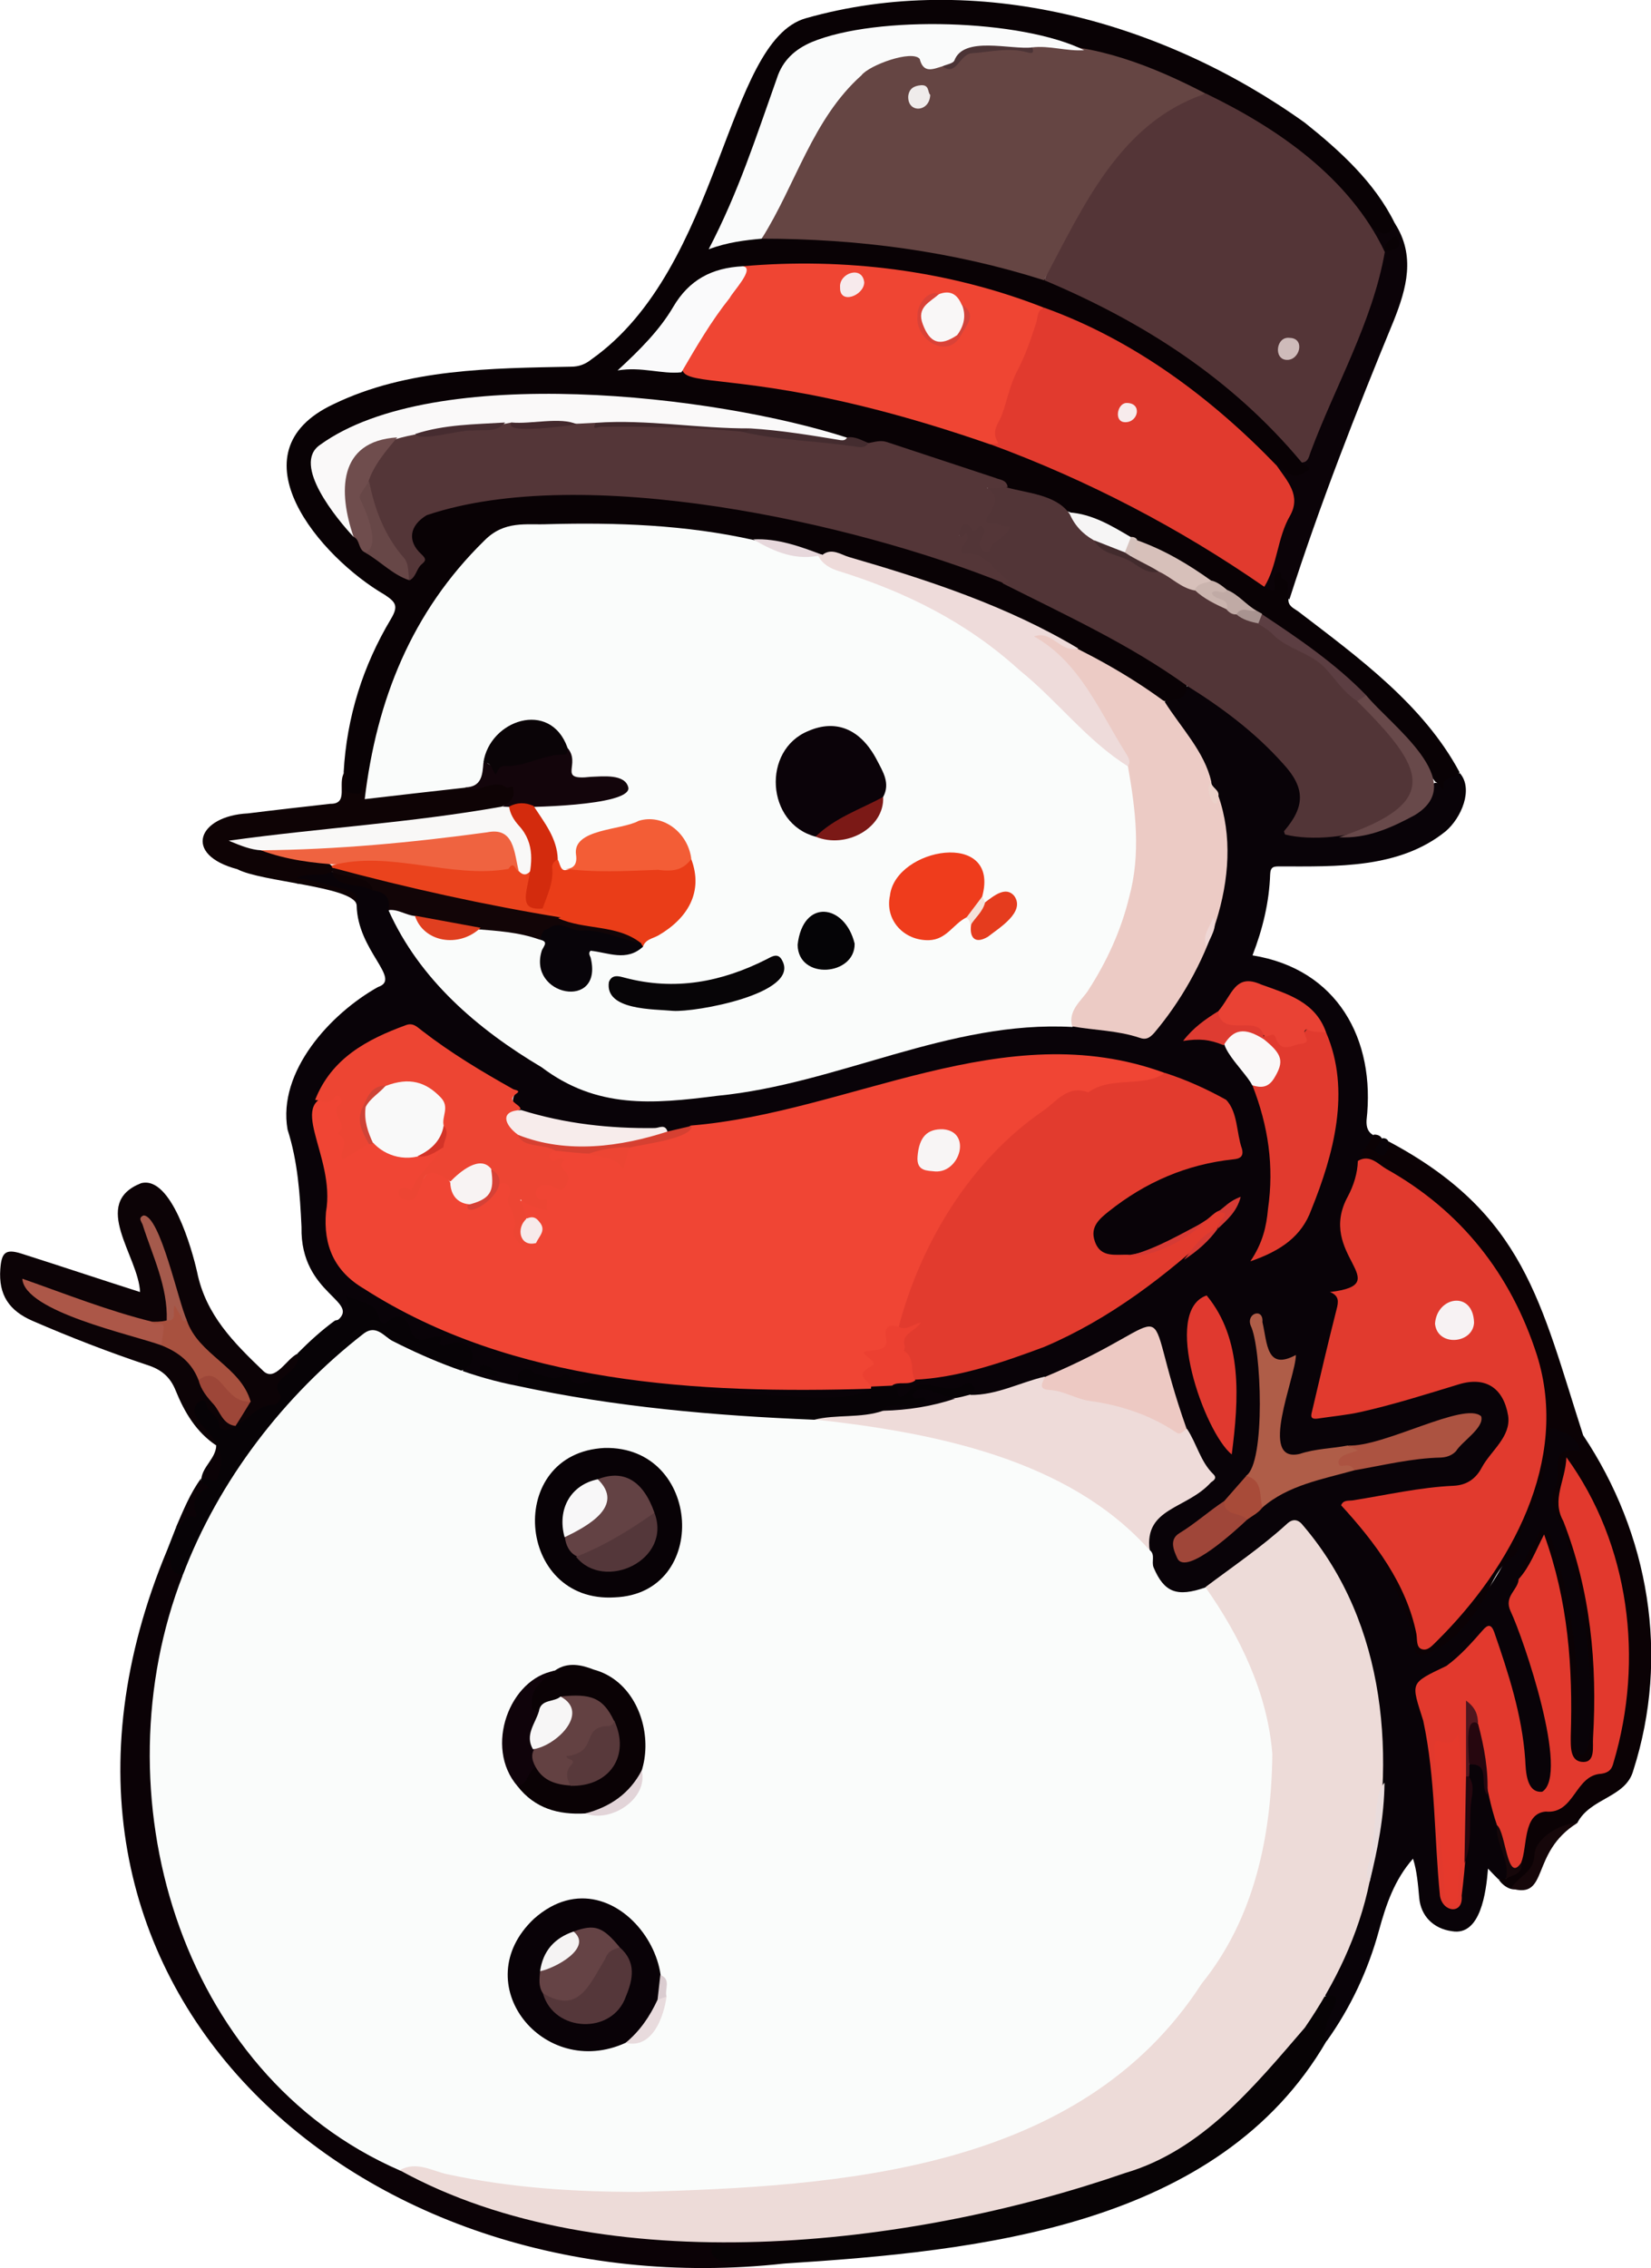 <?xml version="1.0" encoding="utf-8"?>
<!-- Generator: Adobe Illustrator 28.0.0, SVG Export Plug-In . SVG Version: 6.00 Build 0)  -->
<svg version="1.1" baseProfile="tiny" id="Layer_1" xmlns="http://www.w3.org/2000/svg" xmlns:xlink="http://www.w3.org/1999/xlink"
	 x="0px" y="0px" viewBox="0 0 532.8 731.6" overflow="visible" xml:space="preserve">
<g>
	<path fill="#090308" d="M483.5,606.2c-1-1-2-2-3.3-3.4c-0.6,7.6-2.4,21.8-11.6,20.2c-6-0.8-10.1-4.9-10.6-10.8
		c-0.4-4.3-0.7-8.5-2-12.6c-6,6.8-8.7,14.8-11,23.2c-3.5,12.8-9.1,24.8-16.9,35.7c-5.2-7.8,4.9-9.8-0.7-15
		c18.5-38.3,25.1-84.4,8.2-124.8c-3.9-8.8-9.3-16.9-15.5-24.3c-1.9-2.2-3.2-1.9-5.4-0.2c-8.4,6.5-16.4,13.5-25.5,19
		c-11.3,4.1-16.7,0.6-19-12.6c-0.9-8.2,1.6-12.5,9.2-15.9c8.4-4,12-6,6.6-14.8c-5.9-11.2-10.4-23.1-12.1-35.7
		c-2-9.7-13.4,0.7-18.4,2.6c-12.8,6.7-27.2,14.1-41.8,14.1c-0.9-1.6-1.6-3.2-4.2-2.1c-4.9,1.8-10.5-3-15.2,0.8
		c-4.7,2.8-5.1,2.6-6.4-3.1c1.8-2.3,4.6-1.3,6.9-2c18.2-2.6,35.8-7.1,52.2-15.9c18.3-11.1,38-22.2,50.9-39.5
		c-10.1,7.4-21.5,14.2-33.6,17.2c-12.7,1.9-16.4-9-6.8-16.4c10.9-9,23.6-14.3,37.4-16.6c4.2-0.7,4.3-2.2,4-5.9
		c-0.5-13.5-13.4-15.6-23.5-20c-26.5-7.7-54.3-7-80.5,1.5c-32.8,9.1-66.4,19.9-100.8,15.8c-6-1.1-32.1-2.2-28.2-11.3
		c0.9-1.4-0.5-0.6-0.7-0.7c-10.2-5.2-19.9-11.3-29-18.2c-1.6-1.2-3.2-2.6-5.4-1.7c-12.2,4.5-23,10.5-27.8,23.6
		c-1.3,11.6,5.7,22.6,3.7,34.5c-4.1,28.1,46.8,41.8,68.2,47.4c17.2,3.5,34.4,6.3,51.8,7.9c18,2.4,36.5-0.6,54.2,1.8
		c0.4,9.7-65.8,1-75.4,0.4c-10.2-2.5-20.9,0.8-30.9-3.2c-4.1-1.7-5.9-0.5-7.5,2.9c-6.3-0.1-12.4-1.5-18-4.6c1.1-6.1,4.5-8.5-4.1-8.1
		c-6.1,1-2.7-3.1-4.6-2.7c-9.8,4.8-7.2-7.9-14.4-5.2c-5.2,2.7-4.6-6.5-11.9-6.5c-0.4,5.4-1.4,6.4-5.9,5.5
		c9.4-6.7-11.4-8.4-10.9-30.7c-0.5-10.6-1.2-21.1-4.5-31.4c-3.3-18.7,13.8-37.4,29.2-46c7.8-2.6-6.6-11.6-6.9-26.3
		c-0.3-5.7-12.9-5.9-17.6-7c-1.1-0.1-2.6,0.3-2.7-1.4c-0.2-4,9.8-2.6,12.4-2.5c5.5,6.4,19.4,1.7,19.8,12.5
		c10.2,25.7,33.9,41.2,56.8,54.5c50.8,21.9,109.1-22.2,161.8-17.8c7,0.8,14.2,1,21,3.1c2.6,0.8,4.6-0.1,6.1-2.2
		c6-8.1,12-16.2,15.4-25.9c7.1-16.5,9.8-36,1.7-52.6c-2.3-7.2-6.7-13.1-10.8-19.3c-1.4-2.1-3.5-4-3.3-7c2.4-2,5.9-2.4,7.6-5.4
		c11.9,4.8,22,15,31.3,24c5.4,6.5,10,14.9,2.2,22.4c14.8,4.1,40.3,1.6,45.8-14.7c0.9-0.9,2.8,1,3.5-1.5c0.6-2.3,3.4-1,5-1.9
		c4.5,5.1,0.5,14.5-4.6,18.8c-15,12.1-35.3,11.3-53.5,11.3c-1.8,0-3,0-3.1,2.5c-0.3,9-2.4,17.7-5.7,26.2
		c27.4,4.4,39.8,27.1,36.8,53.2c-0.1,2.2,0.4,3.9,2.4,4.9c-0.1,3.5-3,5.9-3.9,9.1c-0.7,6.2-3.3,11.9-5.3,17.6c-1,2.7-1.1,5,0.4,7.5
		c3.3,5.3,9,19.3-2.8,16.5c1.5,3.6,1.7,4,0.3,8.5c-2.5,8.3-4.1,16.8-6.2,25.2c-1.4,5.6-1,5.8,4.5,5c15.6-1.2,29.8-8.6,45-10.6
		c21.5,2.5,11.4,21.7,1.8,32c-4.3,6.2-32.3,4.7-41.4,9.2c5.2,7.6,11.8,13.9,14.4,23c7.6,10.5,4.4,29,13.8,21.4
		c14.3-11.2,25.6-31.4,30.8-48.8c1.8-6.1,3.9-12,4.1-18.4c0.2-9.7,19.3,4.7,8.7,6.2c-5.8,0.9-2.5,6.7-4,10.2
		c-1.7,3.3-0.8,6.4,0.4,9.6c4.2,10.9,7.2,22.1,8.8,33.6c1.8,12.7,1.9,25.5,1.3,38.3c-0.1,2.4,0.1,6.3-3.5,6.1
		c-6.9-1-2.9-17.2-3.1-22.5c-0.3-16.7-2.8-32.9-9-49.2c-4,4.4-5.6,9.2-7.2,14c-6,9.1,0.9,16.8,3.1,24.9c3.6,13.2,8,26.7,6.7,40.6
		c-3.2,9.6-11.3,0-10.5-6.3c-0.7-13.3-4.5-25.9-8.5-38.4c-1-3.3-2.5-3.5-4.8-1.1c-5,5.4-10.4,10.4-17.1,13.6
		c-1.9,0.9-1.9,2.5-1.5,4.3c5.3,20.3,6,41.1,6.7,61.8c0.4,1.9,0.6,4.7,2.9,4.7c2.7,0,2.1-2.8,2.2-4.7c0.4-9,3.1-17.7,2.8-26.9
		c1.3-4.2-1.6-8.7,0-12.8c6.8-3.2,6.2,4.9,7.8,9.1c1.7,3.2,2.5,6.7,3,10.3C483.2,593,492.3,607.7,483.5,606.2z"/>
	<path fill="#090205" d="M471,249.1c-0.8,2.5-6.1,0.5-5.1,5.6c0.2,1-1.4-2-2.7-2.5c-15.6-21.6-35.5-40.4-58.6-54.4
		c-24-17.9-51.9-30.9-80.1-40c-11.5-7-25.5-8.4-37.8-13.5c-2.1-0.8-4.3-0.2-6.4-0.4c-18.2-5.1-36.4-10.3-55.2-12
		c-34.9-2.5-89.2-9.1-119,11.2c-11,6.5,3.2,21.9,8.2,28.5c2.1,1.4,2.7,3.8,4.4,5.6c4.5,2.1,8.4,8.4,13.6,7.7
		c2.2-2.3,2.7-4.4,0.8-7.5c-6.4-13.6,15.8-16.9,25.1-17.5c74-5.1,149.6,12.7,212.7,51.8c2.9,2.7,12.1,5.6,12.1,9.4
		c0,5.2-4.1,4.4-7.2,5.1c-10.4-3.7-18.6-11.7-28.6-16.4c-32.4-18-68.2-29.6-104.7-34.9c-18.7-1.8-73.6-11.4-86.3,1.2
		c-17.8,18.8-31.6,41.7-34.8,67.7c-0.9,4.6-2.3,14.9-8.7,12.8c-4.1-1.2-1.2-5-1.8-7.5c1-17.8,6.2-34.3,15.3-49.5
		c2.5-4.2,1.4-5.4-2-7.7c-20.9-12.1-49.8-45.9-16.6-61.5c23.7-11.5,50.9-11.6,76.6-12.1c2.7,0,4.7-0.8,6.7-2.4
		c42-29.7,43.1-102.5,69.1-110C315-9.7,375.3,6.8,421.1,39.6c11.3,9,22.6,19.3,29,32.4c1,2.3-0.6,3.1-2.2,4
		c-7.1,1.9-11.2-11-16.1-14.8c-43.2-40-108-61.4-166-47.5c-7,2-11.6,6.1-14.3,13.3c-5.5,17-12.9,34-18.8,50.4
		c69.3-8.6,142.9,16.9,188.3,70.8c1.2,1.3,3.9,2.5,1.4,4.6c-4.9,5.3-6.3,2-10.9-1.6c-46.3-48.9-117.3-74.5-183.8-61.6
		c-1.8,0.2-2.9,1.4-4,2.8c-6.7,9.3-13.6,18.4-21.3,25.8c64.4,3.6,129.9,22.4,185.2,56.4c3.3,1.1,22.1,16.2,22.3,12.2
		c0.4-1.7,1.2-3.6,3.1-2.9c1.9,0.8,4,2.9,3.1,4.9c-0.7,1.7,0.8,3.1-0.3,4.4c-0.2,2.3,1.7,3,3.1,4C438.4,212.1,459.4,227.4,471,249.1
		z"/>
	<path fill="#0B0206" d="M253.1,730.2C115.8,745.4-4.5,639.9,54,499.9c2.8,2.3,2.4,6.6,5.5,8.7c-43.2,144.7,64,223.2,199.7,212.8
		c2.3,5.2-23.7,4.6-27.8,4.9C233.4,731.6,253.2,725.3,253.1,730.2z"/>
	<path fill="#0B0205" d="M490.1,509.4c0.9-5,3.5-9.2,6-13.5c1-3.7,3.9-2.6,4.5,0.6c5.3,15.2,7.6,31,8.5,47c1.5,5-4.7,20.6,1.5,22.7
		c6-2.7,1.1-45.7-0.8-53.1c-1.9-8.5-4.2-17-7.7-25.1c-1.2-2.8-1.7-5.7,0.1-8.6c1.7-6-2.5-12.8,7.7-11.3c-0.8-4.6-4.5-5.8-7.9-7.1
		c-2.2-0.8-1.9,0.9-2,2.2c-0.6,10.9-4.2,21-8.9,30.7c-1.9,2.9,0.2,6.5-3.4,8.6c-4,3-6.1,7.8-8.2,12.1c-4.5,8.1-10.8,15.9-19.5,19
		c-1.9,0.8-3.2-0.1-3.4-1.7c-1-10.1-6.6-18.7-9.5-27.9c6,2.4,9.3,15.5,11,21.5c1.2,5.2,1.7,5.4,5.7,1.7
		c17.9-17.3,31.2-40.1,33.6-65.2c1.7-37.8-24.6-73.4-59.2-87.5c1.7-2.8,3.5-5.7,5.2-8.5c3,0,3.3,2.4,2.2,4.8
		c1.5-0.5,1.5-2.1,2.5-2.6c44,23.4,49,52,62.8,94.8c21.3,31.9,28,71.3,16.2,108.1c-2.4,8.9-13.9,8.8-18.1,17
		c-5.6,1.5-11.1,4.2-12,10c-0.8,5-4.7,6.9-6.6,10.5c-1.9,2.3-5.7-0.4-6.8-2.4c0.8-0.1,1.6-0.1,2.4-0.2c8-5.4,1.5-21.3,12.9-23.1
		c4-0.5,6.7-2.6,8.7-6c2.4-5.8,10.9-4.4,12.3-10.7c8.7-32.1,4.9-64.2-13.4-91.9c-2.3,6-2.5,11.8,0,18.1c5.5,8.7,16.4,75.6,4.2,76.8
		c-8.4-1.6-4.1-16.2-5-22.5c0.4-16.2-2.4-31.8-7.4-47.5C495.2,502.7,495.1,508.1,490.1,509.4z"/>
	<path fill="#0C0306" d="M69.8,466.3c-6.5-4.3-10.3-10.8-13.1-17.7c-1.8-4.5-4.7-6.8-9-8.2c-12.6-4.2-25-9-37.2-14.3
		c-7.6-3.3-11-8.4-10.4-16.7c0.4-5.4,1.7-6.6,6.8-5c12.9,4.1,25.4,8.3,38.3,12.4c-0.5-11.6-16.1-28.6,0.3-35.1
		c9.8-2.6,16.5,21.5,18.1,28.6c2.8,13.9,11.9,22.9,21.4,32c3.8,3.6,7.5-4,11-5.6c4,6.1-6.6,7.5-4.7,13.6c0.4,1.5-0.6,3.5-2,3.7
		c-5.2,0.3-8.4,6-13.2,6.2c-1.5-3.8,2.6-5.5,3.3-8.4c-1.6-5.2-6.2-8-9.7-11.8c-14-10.5-13.7-29.8-21.9-44.3c1.5,9,10,22.5,6.2,31
		c-1.4,0.9-2.9,0.8-4.5,0.8c-14-2.3-26.3-9.1-39.9-12.1c12.4,13.5,50.5,12.5,55.2,29.3c2.9,5.9,7.3,10.7,11.5,15.6
		c-6.3,5.8-7.5-3.1-11.7-7.2C64.1,459,71.7,462.7,69.8,466.3z"/>
	<path fill="#070305" d="M253.1,730.2c-5.4-2.2-25.2,3.4-23.4-5.5c0.4-0.4,1.3-0.7,1.8-0.5c4.2,1.8,8.8,0.7,12.8,0.2
		c4.9-0.6,10.3,1,14.8-2.5c0.8-1.6,2.5-1.5,3.9-1.7c44.6-5,100.6-9.6,134.3-42.1c6.4-7.7,14.6-13.5,20.3-21.8
		c3.2-3,6-12.1,10.1-12.3c9-1.9-2.5,7.6,0.4,14.4C393.3,718.4,315.8,726.2,253.1,730.2z"/>
	<path fill="#0E0305" d="M111.1,249.2c2.1,1.2-2.3,6.3,2.2,6.6c5.7,1.2,1.7-1.8,5.7-4.6c1.9,1.4,0.5,3.3,0.7,5.1
		c10.3-0.6,20.3-3.2,30.6-3.3c3.7,1.4,7.1-1.6,10.7-0.7c2,0.5,5.1-0.7,5.7,2.7c1.1,11.1-32.7,9.4-40.9,11.6
		c-15.3,1.8-30.6,3.1-46.1,5.3c3.5,2.8,31.4,4.5,27.5,9.3c-3.6,2.1-7.9-0.2-11.6,2.2c4.9,0.1,9.2,2,13.8,3c2.7,0.6,6.2,1,5.7,5.4
		c-1.4-5.9-30.9-7.3-38.5-11.4c-17.8-4.7-12.7-17.2,3.4-18c8.8-1.1,17.7-2.1,26.6-3.1C112.7,259.4,108.8,252.8,111.1,249.2z"/>
	<path fill="#0B0308" d="M442.8,73.3c3,2.5,5.6,3.4,7.3-1.3c6.8,10.5,3.8,21.1-0.3,31.4c-12.2,29.6-23.9,59.4-33.7,90
		c-2-1.8,1.5-5.7-2.5-6.8c-0.7-0.2,0.6-2.3-1.3-1.8c-3.2,1.7,2.2,8.1-4.3,4.5c1.4-8,3.5-15.8,6.9-23.2c1.9-4.1,1.6-7.2-1-10.6
		c-1.2-1.5-2.7-3-2-5.3c5.4,2.8,4.6,5,10.5,1.4c0.2-1.8-2.2-1.1-2.5-2.5c8.8-22.5,19.7-44.1,26.5-67.4c1.1-1.3,2.7-2.1,3.7-3.8
		c-1.7,0.9-2.2,2.6-3.5,3.5C443.9,79.4,442.1,77,442.8,73.3z"/>
	<path fill="#070306" d="M69.8,466.3c-0.9-4.6-10.5-9.4-5.7-14c2.9-1.8,2.2,1.4,3.3,2.5c1.7,1.7,3.4,2.9,3.5,5.7
		c0,0.8,3.5,1.4,5.1-0.6l0,0c4.4-1.9,7.1-7,12.7-6.7c0.5,0,2.7-1.9,1.5-3.6c-3.6-5.4,7.4-6.4,5.8-13c3.8-3.8,7.7-7.4,12.1-10.6
		c5.1-1,5.5-1.8,3.6-8c4.2,2.2,9.5,1.8,10.8,7.6c0.3,1.2,1.6,1.8,2.8,0.6c3.4-3.2,6.4-0.4,6.9,1.9c1.7,7.4,6.4,2.4,11.2,2.9
		c-3.5,3.1-0.5,3.6,2.2,2.4c6.3-2.1,9.9,5.7,3.7,8.6c-3.3,2-18.5-6.2-22.4-8.4c-5.8-3.9-7.4-3.8-12.9,0.7
		C89.8,454,72.6,480.7,59,508.1c-5.3-0.5-3.3-5.5-5-8.2c0.9-2.3,1.8-4.6,2.7-6.9c4.5-3.6,4.3-9.9,8.3-13.9c0,0-0.3-1.4,0-2.2l-0.1,0
		C70.3,475,70.9,473.7,69.8,466.3L69.8,466.3z"/>
	<path fill="#16070A" d="M487.7,609.2c2-3.9,7.3-4.9,7.5-10.9c0.1-5.1,8.3-10.2,13.8-10.2C493.6,597.7,500.1,612.9,487.7,609.2z"/>
	<path fill="#0B0206" d="M64.9,476.9c-0.3,1.9,2,1.8,2.5,3.1c-8.7,3-2,9.9-4.8,9.4c-3.4-1-3.7,2.8-5.9,3.5
		C59.1,487.4,61.3,481.8,64.9,476.9z"/>
	<path fill="#0B0206" d="M69.8,466.3c2.5,3.4,1.5,7.2,0.5,10.5c-0.6,1.8-3.5-0.2-5.3,0.1C65.5,473,69.6,470.5,69.8,466.3z"/>
	<path fill="#090308" d="M448,368.1c0.5,2.5-1.2,6.7-3.8,3.6c-1.4-1.2,1.5-3,1.8-4.5C446.8,367.1,447.6,367.3,448,368.1z"/>
	<path fill="#FAFCFB" d="M59,508.1c11.6-30.6,32.7-58,58.5-78c4-2.9,6.6,1.2,9.2,2.5c12.8,6.5,26.3,11.8,40.4,14.5
		c24.9,1.8,50.8,7.5,76.3,8.7c44.5,0.4,90.5,9.2,125.3,38.6c2.1,1.6,1.4,3.9,2.4,5.7c1.8,1.5,0.4,3.7,1.2,5.6
		c3.4,8,7.5,9.6,16.7,6.4c4.5,1.6,6.3,5.9,7.9,9.5c7.8,15.6,16.6,32.4,15,50.5c-0.2,40.1-21.9,76.4-53.2,100.5
		c-30.8,22.3-70,31.6-107.5,33.3c-10.8,0.3-21.6-0.1-32.2,2.6c-4.4,1.1-8.7-0.9-13.3-0.5c-26.1,2.8-51.1-4-76.6-7.8
		C57.1,668.9,31.8,577.9,59,508.1z"/>
	<path fill="#FAFCFB" d="M150.1,254.1c-10.7,1.2-21.4,2.4-32.4,3.7c3.8-31.9,15.1-60.4,38.6-83.4c6.5-6.6,13.5-5,20.4-5.3
		c22.2-0.6,44.7,0.2,66.5,5.1c6.9,1.6,13.3,5.3,20.7,4.7c2.4,1.5,4.4,3.5,7.3,4.3c19.3,5,36.2,15,52.3,26.1
		c14.7,11.5,26.8,26.2,41.3,38.1c9.2,30.5-2.6,58.2-18.7,83.9c-40-2.2-75.5,18.4-114.6,22.2c-21.1,2.7-38.9,4.2-56.7-9.2
		c-20.7-12.3-39.4-28.3-49.4-50.6c3.3-2.6,5.9,0.5,8.7,1.1c6.2,8.4,11.8,9.3,21.5,3.8c6.6-0.6,12.4,2.7,18.7,3.4
		c5.2,2-1,8.1,2.9,12.4c3.1,7.2,14,4.3,12.4-3.6c-0.3-4.8,0.2-5.4,4.8-4.5c7.9,2.6,12.6-2.3,18.5-6.4c9-5.7,11.7-12.4,9-22.7
		c-3.2-10.1-8.9-13-18.9-9.7c-5.4,2.4-15.3,1.2-15.9,9.1c0.4,5.4-7,6.4-8.1,1.1c-1-4.6-2.7-8.8-5.4-12.7c-1-1.4-2.5-2.8-1.6-4.9
		c3.7-1.5,29.4-2.1,27.8-5.7c-0.1-2.9-4.1-2.6-6.7-2.6c-4.6,0.2-10.2,1.4-9.8-5.2c-0.8-15.5-21.7-17.6-25.5-2.5
		C156.1,250.4,157.6,254,150.1,254.1z"/>
	<path fill="#F04534" d="M281,448c-55.5,1.7-115.6-1.5-163.6-32.3c-9.5-5.6-13.1-13.9-12.2-24.7c3.3-18.6-14.1-36.6,3.5-37.9
		c1.4-0.8,2.8,0.9,2.5,2.2c-1.8,5.9,1.5,11,0.8,16.7c13-10.1,13.9,6.6,31-2.2c2.1,1.5,1.2,3.1-0.2,4c-6.7,2.6-7.2,11.5-11.6,11.8
		c3.2,1.1,3.4-2,4.2-3.4c6.6-12.2,9.6,2.1,15.6,5.5c2.8,3.4,8.1-3.7,9.6-5.9c4-2.3,5.1,0.7,4.9,3.4c-0.2,4.4,3.1,8,2.1,12.6
		c-0.3,1.4,1.4,4.5,4.4,2.4c3.2-4.4,0.9-5.4-2.9-7.7c-0.9-1.6-2.5-3.3-1.1-5c2-1.9,4.5,1.7,7.1,1.2c-5.2-2.8-2.9-8.6,2.7-7.1
		c4.9,2.1,5.4-4.7,1.3-6.4c-3.6-1.8-3.6-2.3,0.1-5c3.5,0.4,7.1-0.5,10.5,0.6c3.3,1.6,7.6,0,10.3,3.8c2.7-10.2,16.1-6,22.9-11.5
		c51.5-4.2,101-36,152.9-17c1.8,4.6-18.8,4.5-22.6,6.3c-30.6,8-46.6,38.2-59.4,64.5c-1.6,3.4-1.3,7.7-3.6,11.2
		c-1,0.9-3.4,0.2-3.3,2.3c0.2,3.5-0.9,5.8-4.8,6.1c-0.4,0-0.8,0.3-0.8,0.3c3.1,3.3-3.3,6.5,0,9.8C281.5,447.2,281.3,447.6,281,448z"
		/>
	<path fill="#EDDBD8" d="M129,700.1c5.4-3.1,10.5,0.3,15.4,1.3c20.4,4.4,41,5.7,61.8,5.7c65.2-1.8,142.5-6.7,181.6-67.2
		c17-21,22.5-47.6,22.8-74c-1.5-19.6-10.4-38-21.6-53.9c8.9-6.7,18.1-12.9,26.3-20.4c2-1.9,3.8-1.4,5.3,0.6
		c27.1,31.8,30.1,75.5,21.4,114.8c-3.5,17.2-11.1,32.8-20.9,47.1c-16.3,18.9-33.1,39.6-58,46.9C293.8,725,195.1,736.5,129,700.1z"/>
	<path fill="#E13A2E" d="M438.2,374.5c3.9-2.3,6.7,1.2,9.2,2.6c24.1,13.5,40.2,33.9,48.6,60.1c10.7,34-8.5,68.6-32.2,92.1
		c-1.4,1.3-2.9,3.4-5,2.7c-1.8-0.6-1.4-3.1-1.7-4.9c-3.2-16.1-13.4-29.6-24.3-41.5c0.7-1.8,2.4-1.4,3.8-1.6
		c10.8-1.7,21.5-4.2,32.5-4.7c4.3-0.2,7.2-2.3,9.1-5.9c2.9-5.4,9.5-9.9,8.5-16.7c-1.5-8.9-7.2-12.8-16-10.1
		c-10.5,3.2-20.9,6.5-31.6,8.9c-4.5,1-9.1,1.4-13.7,2.1c-3.2,0.5-2.1-1.5-1.8-3.1c2.5-10.7,5-21.4,7.7-32c0.7-2.6,0.9-4.5-2.1-5.7
		c21.9-2.6-4.6-12,5.8-30.9C436.8,382.5,438.1,378.5,438.2,374.5z"/>
	<path fill="#E23B2E" d="M290,428.1c7.2-27.3,23.3-53.8,46.7-69.8c4.1-2.8,7.9-8.5,14.5-5.9c7.3-5.4,18-1.4,24.7-6.3
		c6.9,2.2,13.5,5.2,19.8,8.7c3.8,4,3.3,10.8,5.1,15.8c0.6,2.4-0.5,3.2-2.8,3.4c-15.1,1.6-28.4,7.4-40.2,16.8c-3,2.4-6.1,5-4.5,9.6
		c1.9,5.7,7,4.1,11.4,4.4c9.1-1.4,16.7-6.1,24.2-11c2-1.1,4.2-4.5,6.6-3c1.6,2-2.2,3.3-2.5,5.3l0,0c-16.7,15.4-34.8,29.4-56,38.4
		c-13.4,5-27.8,10-42.1,10.6c-5.9-6.1-6.3-14-0.9-16.8C293,428,291.4,431.1,290,428.1z"/>
	<path fill="#523537" d="M383,221.2c-18.4-13.3-39-22.7-59.2-32.9c-3.7-3.6-6.9-8.1-12.8-8.5c-0.7,0-1.6-0.7-1.4-1.1
		c1.1-2.8,0.1-5.2-0.6-7.8c-0.3-1.2,1.2-2.2,2.7-2.2c6.2-0.2,7.1,0.8,6.3,7.5c2-1.6,3.3-3.3,5.2-4.1c0-1.4-1-1.3-1.7-1.5
		c-8.1-1.4-1.6-4.7-2.2-9.7c-1.2-4.4-0.9-4.7,3.5-4.4c0.9,0,1.6,0.3,2.3,0.8c6.6,1.8,15.4,2.3,19.8,8.1c7.6,9.2,17.9,15,29.3,18.4
		c4.5,1.1,6.7,6.1,11.7,5.9c6.1,4.7,13.7,8.4,20.6,11.1c6.8,5.2,15,8.4,21.5,14c8.2,9.1,17.8,17,25.2,26.8
		c15.5,23.4-21.9,31.8-38.5,27.6c-0.2-0.5-0.4-1-0.3-1.1c6.8-7.9,6.9-13.9-0.3-21.7C405.1,236.3,394.4,228.3,383,221.2z"/>
	<path fill="#E2392D" d="M490.1,509.4c3.6-4,5.4-9,8.2-14.4c7.8,21.6,9.3,42.8,8.6,65.1c0,3.4-0.3,8.3,4.1,8.3c3.9,0,2.9-5,3.1-7.8
		c1.4-23.9-0.8-47.4-9.6-69.9c-3.9-7,0.7-12.9,1-20.6c20.4,28.1,25.1,65.4,15.2,98.5c-0.5,2-1.3,3.2-3.9,3.6
		c-8.6,0.4-8.6,13.1-18,12.2c-7.4,0.7-5.8,11.2-7.9,16.5c-3.5,9.8-6.6-9.5-7.8-12.1c-4.1-11.9-4.5-24.2-8.8-36
		c-0.4,20.2-0.1,38.9-2.6,58.7c0.6,6.2-6.1,5.5-7,0.1c-1.9-18.8-1.4-37.8-5.4-56.5c-3.9-12.5-4.6-11.9,7.5-17.7
		c4.5-3.3,8.1-7.4,11.7-11.5c1.7-2,2.8-1.9,3.7,0.6c4.6,13.3,9,26.8,10,41c0.2,3.7,0.3,11,5.5,10.5c8.9-5.6-6-49.3-10.2-58.2
		C485.2,514.9,489.9,513,490.1,509.4z"/>
	<path fill="#ECCBC5" d="M346,331.1c-1.4-5.1,2.9-8.2,5.1-11.5c6.1-9.4,10.7-19.5,13.3-30.2c3.8-13.9,2.1-28.1-0.4-42.2
		c-7.9-13.7-14.4-29.9-28-39c-4.4-2-1.8-6.4,2.1-3.5c13.2,6,25.9,12.9,37.7,21.6c5.2,8.3,13,16.3,15.1,25.9
		c-0.9,2.1,0.7,3.6,1.3,5.3c0.1,0.3,0.6-0.5,1-0.7c9,25.6-4.1,56.8-20.8,76.5c-1.5,1.6-2.6,2.2-4.6,1.5
		C360.7,332.4,353.3,332.4,346,331.1z"/>
	<path fill="#EEDBD9" d="M371,500.1c-26.3-29.6-70-38-108.2-42.2c1.4-4.1,17.4-2,22.2-3.8c7.6-0.7,15.2-1.6,22.5-4.1
		c1.9-0.7,3.7-1.6,5.6,0c8.5,0.1,16-4,24-5.9c0.7,1.4,0.8,2.8,3,3.3c7.6,1.6,15.1,4.1,22.8,5.5c7.3,1.1,13,6.8,20.2,8.1
		c3.1,4.7,4.3,10.5,8.4,14.5c1.4,1.3,0.2,2.1-0.7,2.7C383,486.9,369.2,486.3,371,500.1z"/>
	<path fill="#ED4533" d="M179.1,371.1c-1,0.6-2.2,1.2-1.6,2.6c1.2,2.3,3-1.5,4.6,0.6c-3.1,2.5,2.1,3.3,1.2,6.5
		c-1.5,5.1-3.4,2.2-5.6,1.7c-1.8-0.3-3.9-0.5-4.6,1.6c-0.2,0.7-0.4,3.6,2.8,2.8c1.4-0.3,0,2.2,0.7,3.6c-2.9-0.8-5.7-1.1-8.7-3.6
		c0.9,2.6,1.5,4.3,2,6c-0.9,3.3-1.2,6.5,3,7.9c-1.5,4.8-8.4-1.2-7-4.3c0.7-2.2,0-3.5-0.5-5.4c-0.5-1.7-2.5-3.3-1-5.8
		c0.7-1.2,0-4.6-3.4-3.3c-2.6-3.9-4.3-6.8-9.4-4.3c-2.3,0.8-3.7,3.3-6.4,3.4c-12.8-9.7-6.6,10-15.7,5.4c-2.4-2.8,0.9-4.5,3.2-2.4
		c2.2-5.6,7.2-9.2,10.3-14.1c-2.2-6.3,2.3-15.1-5.9-18.7c-6.8-2.8-16.8-1.4-19.3,6.2c-1.7,4,1.6,7.6,1.2,11.4
		c-2.8,1.7-5.6,3.5-8.5,5.2c-1.2-2.6,2.7-6.4-1.6-8.4c4.6-2.7-3.9-7.1,1.3-9.8c0.6-1.2-1.1-3.6-2.3-1.9c-1.8,2.7-4.1,1-6.2,0.8
		c5.3-13.4,16.7-19.5,29.3-24.1c2.4-0.9,3.7,0.7,5.2,1.8c9.3,7.2,19.3,13.2,29.5,18.9c0.4,0.2,2.3,0.4,1.2,1.2
		c-4,2.8,0.9,3.4,1.1,5.2c-4.1,2.1-3.3,4.7-0.6,7.4C169.9,369.1,179.2,367.5,179.1,371.1z"/>
	<path fill="#E13A2E" d="M428,333.2c8,18.6,2.4,39.2-4.8,57c-3.1,8.6-9.8,13.3-19.7,16.7c4-5.9,5.2-11.3,5.7-16.9
		c2-13.8,0.1-26.7-5-39.8c1.7-1.3,4.2-0.5,5.7-2.6c4-5.1,0.3-8.1-2.4-12.2c0.3-2.7,4-3.5,5.6-0.6c1.5,2.2,5.5,1.9,6.7-0.1
		C422.6,330.3,423.1,330.2,428,333.2z"/>
	<path fill="#070306" d="M285,455.1c-7.2,2.5-15.3,1.1-22.2,2.9c-32.1-1.3-64.3-4.1-95.7-10.9c0.8-1.6-1.4-3.8,1.6-5.2
		c2.5-1.2,3.1,1,4.5,1.3c2.7,0.6,5.6,2.5,8.5,0.5c3.4-2.1,0.6,5.7,10,1.3c4.8-1.4,8.9,1.1,13.4,1.5c12.7,1.3,25.5,2.3,38.2,3.5
		c10.5-0.3,29.2,3.3,37.8-2.1c0-0.2,0-0.5,0.1-0.7c2.1-1.9,4.4-1.9,6.6-0.3c0.8,0.2,2,0.2,1.9,1.2c-0.2,3.7,1.5,2.6,3.1,1.2
		c5.6-6.5,12.2,1.6,18.3-2.6c1-0.8,2.1-0.8,3,0.4c1.1,1.5-0.4,2-1,2.8c-3.5,0.9-7.1,2.1-10.5,0.5c-2.4-0.6-2.4-0.6-3.2,1.4
		C296,455.6,289.4,453,285,455.1z"/>
	<path fill="#EDC9C3" d="M383,461.1c-1.2,0.2-1.7,2.1-3.4,1c-8.5-5.7-18-8.8-28.1-10.2c-4.3-0.6-8.3-3.3-12.8-3.5
		c-3.9-0.2-2.2-2.4-1.5-4.2C384,424.6,366.6,415,383,461.1z"/>
	<path fill="#AF5D48" d="M402.1,476.1c6.4-4.1,5-41.5,1.5-48.5c-1.5-4,4.2-5.8,3.8-1.1c1.6,6.7,1.2,15.8,10.8,10.6
		c0,7.1-12.4,35.2,1.3,31.9c5.1-1.7,10.4-1.7,15.5-2.7c1.2,0.9,2.9-0.2,4.2,1.2c-1,2.2-3.6,2.2-5,3.6c0.8,1.4,3.5,0.8,2.9,3.2
		c-10.3,2.9-21.5,4.8-29.8,12.1C404.8,487.5,407.6,481.5,402.1,476.1z"/>
	<path fill="#E0392F" d="M397.5,469.2c-8.8-7.1-22.7-46.3-8.1-51.3C401.1,432,399.8,451.4,397.5,469.2z"/>
	<path fill="#120507" d="M174.1,303.1c-13.4-4.8-27.5-1.6-40.2-7.6c-3-0.3-5.5-2.3-8.6-1.9c0.9-4.2-1.3-5.9-5.1-6.4
		c-2.9-4.3-9.6-1.9-13-6c0-0.4,0-0.8,0.1-1.1c2.6-1.9,5.3-0.6,7.6,0.2c21.1,7.4,43.6,9.3,65.1,14.9c9,3,20.1,1.6,27.4,8.2
		c-0.4,2.3-2.2,1.7-3.5,1.3C196.7,303.7,178.5,296.3,174.1,303.1z"/>
	<path fill="#E94234" d="M428,333.2c-2.2-0.6-4.6,0.1-6.2-1.2c-2.7,1,2.3,4.3-1.8,4.7c-3,0.3-6.6,3.3-8.3-1.9
		c-0.8-2.4-2.6,0.3-3.7-0.7c-4.9-4.4-15,2-15-7.7c4.7-5.4,5.5-12.6,14-8.8C415.6,320.7,424.6,323.2,428,333.2z"/>
	<path fill="#AC5341" d="M437.1,474.3c-1.8-3.4-5.1,0.3-5.2-2.7c0.4-2.4,4.1-2.8,6.3-3.7c-1.2-0.6-2.2-1.1-3.2-1.6
		c11.3,0.7,37.7-14.4,43-9.4c1.1,3.6-6.2,8.1-8.1,11.2c-1.3,1.4-3,2-4.9,2.1C455.6,470.4,446.4,472.7,437.1,474.3z"/>
	<path fill="#F7ECEB" d="M167.2,366.1c-4.4-3.2-6.1-7.8,1-8c14.1,4.4,28.5,6,43.1,5.8c1.4,0,3.3-1.4,4.1,1.1c-0.8,3-3.7,2.5-5.6,2.9
		C195.9,371,180,374,167.2,366.1z"/>
	<path fill="#68494A" d="M432.1,270.1c33.8-11.3,27.5-22.4,5.9-43.9c-0.2-2.3,1.4-2,2.9-1.9c7.7,9.5,33.7,27.8,15.6,38.7
		C448.9,267.1,441.1,270.6,432.1,270.1z"/>
	<path fill="#9F4639" d="M402.4,490.3c-3,2.8-19.8,18.5-22.5,12.3c-1.2-2.6-2.6-6,0.7-8c5.1-3.1,9.5-7.1,14.5-10.4
		C397,486.8,401,486.9,402.4,490.3z"/>
	<path fill="#FAF8F8" d="M407.9,335.3c6.1,4.9,6.5,7.2,3.3,12.5c-1.9,3.1-4.2,3.2-7.1,2.3c-2.4-5.1-16.6-16.8-4.2-17.8
		C403,331.6,406.1,332,407.9,335.3z"/>
	<path fill="#EC4031" d="M287.8,447c-2.2,0.1-4.4,0.2-6.6,0.3c-1.2-2.1-5.6-3.6-0.2-6.5c2.8-1.5-1.7-2.8-2.4-4.6
		c3.1-1.1,8.5,0.2,7.3-4.7c-0.7-3.4,1-4.6,4.3-3.4c2.3,1.1,4.1-0.7,7-1.5c-2,3.1-6.6,3.6-5.2,7.8c0.1,0.4-0.4,1.3-0.3,1.4
		c3.8,2.2,1.8,6.6,3.7,9.5C293,447.1,290,445.4,287.8,447z"/>
	<path fill="#DE3B31" d="M407.9,335.3c-6.2-4-9.9-3.4-13,1.9c-4.5-1.9-7.9-2.2-13.1-1.4c3.3-4.3,7.2-7,11.2-9.5
		C394.6,335.5,407.5,326.1,407.9,335.3z"/>
	<path fill="#A84B39" d="M402.4,490.3c-1.9-2.7-7.5-0.9-7.3-6.1c2.4-2.7,4.7-5.4,7.1-8.1c5.5,1.5,4.1,6.5,5.2,10.2
		C406.1,488.1,404.1,489,402.4,490.3z"/>
	<path fill="#D64031" d="M167.2,366.1c15.8,6.3,33.3,3.8,48.3-1.1c2.6-0.6,5.1-1.2,7.7-1.8c0.3,4.1-16.3,6-20,7
		c-7.5,3.3-16.2,1.7-24,1C175.7,368.8,168.6,370.5,167.2,366.1z"/>
	<path fill="#26070F" d="M477,556.1c2,7.5,3.4,15.1,3,23c-2.8-3.3,1.3-10.4-5.9-9.9C473.3,566.9,471.8,550.7,477,556.1z"/>
	<path fill="#E9DCDC" d="M442,607.1c-2.1-3.5,0.4-6.7,0.6-10c1.2-5.2,0.9-18.8,4.2-22C446.7,586,444.6,596.6,442,607.1z"/>
	<path fill="#26070F" d="M472.6,601c0.2-9.3,0.3-18.6,0.5-27.9c0.3-0.5,0.6-0.5,0.9,0c2,2.7,1,5.9,0.7,8.6
		C474,588.1,475.2,594.8,472.6,601z"/>
	<path fill="#50161E" d="M474,573.1c-0.3,0-0.6,0-0.9,0c0-7.8,0-15.7,0-24.5c3.3,2.4,3.8,4.8,3.9,7.4
		C471.5,552.9,475,570.1,474,573.1z"/>
	<path fill="#D53A34" d="M389,394c-5.1,5.3-16.9,11.8-24.2,11C373.5,402.7,381.1,398,389,394z"/>
	<path fill="#16070A" d="M483.1,588.8c2.9,2.2,3.2,19.1,7.8,12.1c0.7,3.9-2.9,3.8-4.9,5.2C487.4,600,482.5,594.8,483.1,588.8z"/>
	<path fill="#0E0305" d="M107.1,281.2c3.4,2,13.2,1.3,13,6C116.3,284.7,108.7,286.8,107.1,281.2z"/>
	<path fill="#D53A34" d="M393.1,396.3c-0.6-3,5.5-5.2-0.3-5.2c2.2-1.5,4-3.8,7.6-5C399.1,391,396,393.5,393.1,396.3z"/>
	<path fill="#D53A34" d="M382.1,406.4c3.1-4,5.9-8.4,11-10.2C390.1,400.4,386.4,403.6,382.1,406.4z"/>
	<path fill="#EBD1C9" d="M393.2,256.8c-0.4,6.8-5.1-2.5-2.3-4.6C390.8,254.1,393.6,254.7,393.2,256.8z"/>
	<path fill="#070306" d="M160.9,443.3c-2.7,1.8-4-1.8-6.1-0.8C154.4,437.9,159.2,441.9,160.9,443.3z"/>
	<path fill="#EFD7D5" d="M389.3,305.3c-1.4-3.6,1.1-6.2,2.2-9.2C393.2,298.7,390.5,302.7,389.3,305.3z"/>
	<path fill="#543537" d="M446.9,81.3c-4,22.7-15.9,43-23.9,64.4c-0.6,1.5-0.7,3.4-2.9,3.5c-22.5-27-51-45.3-83.1-58.8
		c9.1-23.4,25.7-54.8,52.2-60.2C412.4,41.4,435.6,57.4,446.9,81.3L446.9,81.3z"/>
	<path fill="#654543" d="M389.1,30.2c-27.8,9.3-39.5,36.5-52.2,60.2C307.4,81,276.7,77,245.9,77c8.8-21.5,21-56.6,47.4-59.8
		c4.7-1,5.6,5,10.8,3.3c1.1,0.1,2.4,0.6,3.3-0.3c7.6-8.6,18.1-2.7,26.7-5.8C353.3,13.9,372.2,21.4,389.1,30.2z"/>
	<path fill="#543638" d="M325.2,157.1c-2.1,0.1-4.1,0.8-6.7,0.3c8.2,5-5.8,11.5,2.5,11.5c1.5,0,2.9,1.3,4.8,1c-0.7,4-5.9,4-6.5,7.9
		c-1.4,1.2-4.1-1.5-2.9-3.4c0.4-1.3,2.2-2.6,1-4.1c-2.5-2.4-1.5,3.7-4.7-0.7c-3.1-2.5-4.7,6.9-1,2.5c2.6,2.5-6,6.8,1.7,6.6
		c5.3,0.4,7.5,5.5,11.6,8.2c1.1,0.6-0.4,1-1.1,1.2c-48.5-19.6-135.9-38.9-186.2-21.9c-5.5,3.3-6.4,8.3-1.7,12.6
		c1.7,1.6,1.4,2.1,0,3.3c-1.6,1.4-1.7,4-3.8,5.1c-7.5-16-23.9-32.4-4.2-47c11.1-2.8,23.5-0.8,34.8-4.5c0.7-0.2,1.5-0.2,2.2,0
		c5.1,2.7,10.4,0.2,15.6,0.7c3.9,0.8,7.8-1.7,11.7-0.7c8.5,1.6,17.1,0.8,25.6,1.1c21,0.6,41.5,4.9,62.5,6.1c1.9-0.3,3.7-1,5.8-0.3
		c11.7,3.9,23.4,7.7,35.1,11.6C322.6,154.8,324.8,154.7,325.2,157.1z"/>
	<path fill="#E13A2E" d="M412,150.2c3.4,5,8,9.6,4.3,16.2c-4.1,7-4.1,16.2-8.3,22.9c-27.4-19-57-34.4-88.2-45.9
		c2.1-14.1,9.4-26.8,13.4-40.2c-0.1-2.9,1.7-3.5,3.9-3.9C365.9,109.7,390.9,128.3,412,150.2z"/>
	<path fill="#EF4533" d="M337,99.3c-2.4,0.8-2,2.9-2.6,4.8c-1.7,5.3-3.5,10.6-6.1,15.5c-2.4,4.6-3.3,9.6-5,14.3
		c-0.9,2.5-3.6,5.2-1.3,8.7c0.6,0.9-1.5,0.3-2.3,0.8c-112.7-39.2-114.1,1.2-80.1-57.5C272.4,83,306.3,87.2,337,99.3z"/>
	<path fill="#FAFBFB" d="M304.1,21.4c-3,0.9-6.1,2.4-7.3-2.4c-2.5-3-16.3,2-18.8,5.3c-15.8,14.1-21.2,35.3-32.2,52.7
		c-5.4,0.5-10.8,1.1-17.1,3.4c9.7-18.6,15.2-36,22-55.1c1.9-6,6.1-9.5,11.2-11.7c21.1-8.8,67.9-7.4,88,2.6
		c-5.7,0.4-11.2-1.6-16.9-0.9c-7.6,2.2-18.2-2.7-23.8,3.9C308.3,21,306.4,22,304.1,21.4z"/>
	<path fill="#FAF9F9" d="M192.1,136.4c-6.5,0.4-13.2,0.5-19.9,0.7c-2.4,0.1-4.9,0.7-7.1-0.8c-18.3,4-60-0.7-51.6,29.4
		c0.7,2.4,2.6,4.8,0.6,7.5c-5.3-5.7-20.1-23.4-10.8-29.7c36.9-26.7,128-16,170.1-2.3c-0.5,2.5-2.2,1.2-3.5,1.1
		C244.1,138.5,218,137.6,192.1,136.4z"/>
	<path fill="#EEDBDA" d="M348,209.2c-5.9,1.5-8.4-6-14.3-3.9c14.8,8.3,21.1,24.2,29.7,37.8c0.8,1.3,1.6,2.6,0.6,4.1
		c-13.2-8.2-22.8-21.2-35-31c-16.9-15.4-36.6-25.2-58.1-31.9c-3-0.9-5.5-2.3-6.9-5.1c0.4-0.4,0.9-0.5,1.4-0.2c3-2.4,6.1,0,8.6,0.7
		C299.5,187.1,325.1,195.5,348,209.2z"/>
	<path fill="#FAFAFB" d="M239.7,85.9c4.2,0.5-3.3,8.3-4.2,10.2c-6,7.5-10.8,15.8-15.6,24c-6.4,0.7-12.7-1.9-20.6-0.6
		c7.4-6.8,13.6-13.1,17.9-20.4C222.4,90.2,229.8,86.4,239.7,85.9z"/>
	<path fill="#6F4D4D" d="M114.1,173.2c-4.9-14.3-5.2-30.9,14.1-32.1c-5.4,6.5-13.5,15.5-8.2,24.5c1.5,1.8,3.5,15.1-2,12.7
		C115.5,177.4,116.3,174.1,114.1,173.2z"/>
	<path fill="#674747" d="M117.9,178.3c5.2-2.1,0.1-13.7-1.8-17.6c-0.5-0.8,1.9-3.6,3-5.5c1.8,9.1,5,17.6,11.2,24.7
		c1.8,2.1,1.3,4.9,1.8,7.3C126.7,185.4,122.8,181.1,117.9,178.3z"/>
	<path fill="#D7C0BA" d="M385.6,190.5c-4.5-0.8-7.6-4.3-11.6-6.1c-3.4-0.8-6.4-2.4-9.2-4.5c0.7-1.9-0.4-4.5,2.2-5.6
		c8.7,3.1,16.5,7.7,24,13.1C389.9,189.6,387.1,189,385.6,190.5z"/>
	<path fill="#5C3E42" d="M440.9,224.3c-1,0.6-1.9,1.3-2.9,1.9c-4.2-2.7-6.9-6.9-10.2-10.5c-4.7-5.2-12.2-6.1-17.1-11.1
		c-1.3-1.4-3.1-2.3-4.7-3.4c-0.6-1.4-0.1-2.4,1.2-3.1C419.1,206,430.9,214,440.9,224.3z"/>
	<path fill="#F6F5F5" d="M353,174.3c-3.7-2.1-6.4-5-8-9c7.5,0.5,13.7,4.3,20,8c0.6,2.2-0.2,3.9-1.9,5.4
		C359.3,178.2,356.2,176.3,353,174.3z"/>
	<path fill="#442C2F" d="M242.1,138.2c9.8,0.6,19.5,2.2,29.2,3.8c0.9,0.1,1.6,0,2.1-0.9c2.5-0.4,4.6,0.9,6.8,1.8
		c-0.9,1.7-2.6,1.4-4,1.2c-12.2-1.9-25.3-2-37.1-4.9C239.8,138.2,241.3,139.2,242.1,138.2z"/>
	<path fill="#E7D8DC" d="M265.4,179c-8.3,2.1-15.4-0.9-22.3-5C250.9,173.6,258.3,176.3,265.4,179z"/>
	<path fill="#C0AAA5" d="M399,198.2c-1.3,0.1-2.3-0.6-3.1-1.5c-0.5-1.9-2.6-1.7-3.6-2.9c-0.7-0.9-2.9-0.8-2-2.7
		c1.2-2.5,3.8-0.5,5.7-0.8c3.7,1.5,6.1,4.8,9.5,6.7C403.5,198.8,401.2,198,399,198.2z"/>
	<path fill="#CAB4AE" d="M396,190.3c-1.3,2-3.5-0.7-4.9,1c0.7,2.6,5.8,1.2,4.8,5.3c-3.7-1.7-7.3-3.4-10.3-6.2
		c0.9-2.6,3.6-2.1,5.4-3.1C393,187.8,394.5,189.1,396,190.3z"/>
	<path fill="#A89390" d="M399,198.2c1.7-2.9,4.3-0.6,6.5-1.2c0.6,0.3,1.2,0.7,1.8,1c-0.4,1-0.8,2.1-1.2,3.1
		C403.5,200.6,401,199.9,399,198.2z"/>
	<path fill="#D5C1BC" d="M363,178.2c0.7-1.7,1.3-3.3,2-5c0.8,0,1.6,0.2,2,1c-1.1,1.5-0.1,3.9-2.1,5C363.8,179.8,362.8,180,363,178.2
		z"/>
	<path fill="#AC5748" d="M52.1,434c-9.5-3.5-44.2-10.8-44.9-21.5c14.2,5,27.8,10.4,42,13.9C55.3,427,55.9,428.4,52.1,434z"/>
	<path fill="#A8513F" d="M52.1,434c0.2-1.9,0.6-3.7,0.7-5.6c0.1-2.8-3-0.2-3.6-2c10.3,0,3.2-3.4,6.8-5.4c3.3-0.5,1.9,4.3,4.3,5
		c3.8,11.1,17.4,14.8,20.6,26.2c-7.7,3.2-9.3-8.7-16.8-6.9C61.9,439.5,57.6,436.2,52.1,434z"/>
	<path fill="#A55A4C" d="M60.3,425.9c-1.8,0.9-1.5-1-2-1.6c-0.7-0.8-1.1-1.9-1.9-3.2c-1,1.9,1.1,5.1-2.6,4.9
		c0.4-10.9-4.6-20.9-7.8-31c-0.4-1-1.5-2.1,0.3-2.9C51.7,392,57.6,420.2,60.3,425.9z"/>
	<path fill="#9D4638" d="M64.1,445.2c7.4-5.6,8.1,7.7,16.8,6.9c-1.6,2.6-3.2,5.3-4.9,7.9c0,0,0,0,0,0c-4.1-0.5-4.9-4.5-7-6.9
		C66.9,450.8,64.8,448.3,64.1,445.2z"/>
	<path fill="#F9F8F7" d="M84.2,274.3c-3.2-0.2-6.1-1.3-10.4-3.1c30.2-4.2,58.5-5.7,88.2-11c0.7-0.6,1.5-0.5,2.3-0.3
		c4.7,6.4,10.3,12.5,7.1,21.5c-1.9,1.9-3.6,1.6-5.1-0.5c-4.2-12.9-2.5-11.5-15.9-9.8C128.4,272.4,106.2,277.8,84.2,274.3z"/>
	<path fill="#EF6340" d="M84.2,274.3c24.5-0.2,48.8-2.5,73-5.8c8.8-1.8,8.7,6.6,10.2,12.5c-10.7,3.1-21.3,0.6-31.9-0.5
		C118.3,278.5,100.8,280.5,84.2,274.3z"/>
	<path fill="#EA431D" d="M107,279.2c18.8-5.1,38.5,4.4,57.1,1.1c1.9-3,2.2,0.8,3.3,0.7c1.2,1.3,2.4,1.5,3.7,0.1
		c1.3,1.6,1.1,3.5,0.5,5.1c-4,8.9,11.1,4.3,10.2,9.9c-24.7-4-50.2-9.6-74.6-16.2C107.1,279.8,107.1,279.5,107,279.2z"/>
	<path fill="#13050B" d="M164.2,260.3c-0.7,0-1.4-0.1-2.1-0.1c2.3-1.4,4.2-2.7,3.5-5.6c0.2-1.7-1.5-0.1-2.2-0.6
		c-4.5-3-9.4,2.5-13.3,0c5.4-0.1,5.6-4.1,5.9-7.9c0.2-0.2,0.7-0.6,0.8-0.4c2.7,2.9,5.6,0.9,8.2,0.2c6-1.6,12.2-2.4,18-4.8
		c4.9,5.5-3.6,10.8,7.7,9.5c3.6-0.1,11.2-1.1,12.1,3.6C203.2,260,169.6,260.6,164.2,260.3z"/>
	<path fill="#090205" d="M446.9,81.3c-0.3-2.8,1.7-4,3.6-5.3C453.4,80.6,449.4,80.4,446.9,81.3z"/>
	<path fill="#090207" d="M201.9,659c-26.5,12.1-51.7-19.1-29.6-40C199.6,594.7,230.8,644.4,201.9,659z"/>
	<path fill="#080206" d="M195.1,467.1c31.4-0.7,34.1,47,3.3,48.2C166.5,517.3,162.9,468.7,195.1,467.1z"/>
	<path fill="#0A0205" d="M188.9,585c-8.7,0.5-16.3-1.6-21.9-8.8c1.4-2.8,2.6-5.9,6.4-6.3c10.6,11,31,2,23.9-14.3
		c-4-9.4-16-9.6-23.1-3.1c-8.4,1.9-2-12.3,4.9-13.6c4.1-2.9,8.7-1.8,12.5-0.3C213.7,544.5,214.9,584,188.9,585z"/>
	<path fill="#0F030A" d="M179,539c-3.2,2.8-7.4,4.7-7.3,10.2c0,2.2-0.7,2.2,2.2,2.9c0.8,4-2.8,7.6-1.2,11.6c-0.5,2.1,1,4.2,0.2,6.4
		c-2.7,1.3-2.4,5.6-5.9,6.1C156.1,563.6,164.5,541.4,179,539z"/>
	<path fill="#E8DBDD" d="M201.9,659c4.6-3.8,7.8-8.5,10.3-13.9c0.7-1.2,1.4-2.1,2.9-1C214.2,650.7,210.5,661.1,201.9,659z"/>
	<path fill="#E2D4D8" d="M188.9,585c8-2.1,14.3-6.4,18.2-13.9C209.3,580.4,196.9,588.2,188.9,585z"/>
	<path fill="#DACCD0" d="M215.1,644.1c-1,0.3-1.9,0.7-2.9,1c0.3-2.7,0.6-5.3,0.9-8C216.7,638.5,214.4,641.7,215.1,644.1z"/>
	<path fill="#0B0309" d="M263.2,269.9c-16-4.2-17.4-28-2.3-34.1c8.5-3.7,16.7-1.1,22.2,9.6c1.8,3.5,4.3,7.3,1.9,11.7
		C278.9,262.8,270.4,265.7,263.2,269.9z"/>
	<path fill="#EA3D18" d="M180.1,296.2c4-1-4.5-1.8-5-3c0.2-2.8,1.3-17.1,4.9-15.9c0.7,1.1,0.8,3.6,2.5,3.4
		c13.3-3.1,27.6,1.6,40.6-3.5c3.9,10.4-1,19-10.7,24.6c-1.8,1-4.1,1.2-4.9,3.6c-1.2,0.2-0.9-0.5-0.7-1.2
		C199,298.1,188.7,300.1,180.1,296.2z"/>
	<path fill="#EF3C1C" d="M311.8,296c-4.2,2.1-6.3,7.1-12,7.3c-8.1,0.2-14.3-6.5-12.6-14.4c1.8-15.5,35.6-21.4,29.8,0.2
		C316.1,292,315,294.8,311.8,296z"/>
	<path fill="#F35D36" d="M223.1,277.1c-2.8,3.8-6.3,4.1-10.8,3.5c-10.3,0.4-20.8,1-31.1-0.5c3.5,0.7,5.2-0.9,4.7-4.3
		c-1.3-8.5,14.6-7.9,20.2-11C213.8,262.4,222,268.4,223.1,277.1z"/>
	<path fill="#070507" d="M217.2,326.1c-6.1-0.6-22.1-0.1-20.7-9.3c1-2.6,3.2-1.9,5.1-1.4c16.2,4.3,31.3,1.4,45.9-6
		c1.7-0.9,3.7-2.2,5,0.6C258,320.6,224.3,326.6,217.2,326.1z"/>
	<path fill="#080409" d="M206.8,304.2c0.2,0.4,0.5,0.8,0.7,1.2c-5.3,4.9-11.2,1.9-16.9,1.3c-0.8,0.7-0.3,1.5,0,2.2
		c4.3,17.3-20.6,12.4-15.7-2.4c0.8-1.6,2.1-2.8-0.8-3.4c1-1.8,0.7-3,2.8-3.5c3.9-3,7.2,0.8,10.9,0.6
		C194.3,299.8,200.3,303.1,206.8,304.2z"/>
	<path fill="#0A0407" d="M183.1,241.1c-0.2,0.9,0.4,2.4-1.1,2.3c-6.6-0.1-12.4,4-19,3.7c-1.9-0.1-2.3,1.4-3,2.8
		c-1.3-1.5-1.4-4.1-4-3.9C158,232.3,177.5,225.6,183.1,241.1z"/>
	<path fill="#050406" d="M275.8,304.4c0.2,10.4-18.2,11.9-18.4,0.4C259.1,289.7,272.7,291.6,275.8,304.4z"/>
	<path fill="#D32B0D" d="M180,277.2c-1.1,0.6-1.9,1.4-1.8,2.7c0.5,4.8-1.6,8.9-3.1,13.2c-13.2,1.1,3.3-15-7.7-26.8
		c-1.5-1.7-2.8-3.7-3.1-6.1c2.6-1.4,5.2-1.4,7.9-0.2C175.7,265.4,179.8,270.4,180,277.2z"/>
	<path fill="#E53C1E" d="M317.9,291.1c2.9-2.2,6.7-5.3,9.4-2.1c3.7,5.2-4.8,10.3-8.5,13.2C310.5,307.1,312.7,293.2,317.9,291.1z"/>
	<path fill="#7B1916" d="M263.2,269.9c6.2-6.1,14.4-8.8,21.8-12.8C285.5,267,273.1,274,263.2,269.9z"/>
	<path fill="#E03F20" d="M133.9,295.4c7.1,1.3,14.2,2.6,21.2,3.9C148,306,136.6,303.9,133.9,295.4z"/>
	<path fill="#F4E2D9" d="M317.9,291.1c-0.7,3-3.2,4.9-4.7,7.4c-0.2-1-0.4-1.9-1.4-2.4c1.7-2.3,3.5-4.6,5.2-6.9
		C317.3,289.8,317.6,290.4,317.9,291.1z"/>
	<path fill="#F9F9F9" d="M124.5,350.3c7.6-2.9,12.9-1.3,17.7,3.7c3.1,3.2,0.2,6.2,1,9.2c-0.2,6.2-1.5,7.6-8.5,9.9
		C120.4,376.3,108.9,358,124.5,350.3z"/>
	<path fill="#F8F5F5" d="M301.8,377.9c-2.4-0.3-6.1,0.1-5.7-4.8c0.5-6.3,3.1-9,8.3-8.8C313.7,365.1,309.8,378.4,301.8,377.9z"/>
	<path fill="#F8F3F3" d="M145.3,381.2c3-3.1,9.7-8.9,13.3-4C165.1,388.3,145.4,394,145.3,381.2z"/>
	<path fill="#F7EAEA" d="M173,401c-5.3,1.4-6.6-4.9-3-7.9c1.6-0.7,2.8-0.6,4,1C176.5,396.9,173.9,398.8,173,401z"/>
	<path fill="#ED4533" d="M190.1,372.1c4.2-1.4,8.6-2.1,13-2c-0.6,2.1-1.2,4.3-1.9,7C198.4,372.9,193.8,373.7,190.1,372.1z"/>
	<path fill="#D64136" d="M150.9,388.7c7.2-1.8,8.8-4.1,7.6-11.5C167.9,382.5,149.7,394.6,150.9,388.7z"/>
	<path fill="#D33428" d="M134.7,373c4.3-2,7.6-4.9,8.5-9.9c2.1,2.4,0,4.7-0.1,7C140.5,371.6,138.1,373.6,134.7,373z"/>
	<path fill="#D04337" d="M118,357.1c-0.6,4.3,0.7,8.1,2.5,11.9c-0.5,0-0.9,0.1-1.4,0.1c-2.1-3.8-4.3-7.5-2-12
		C117.4,356.7,117.7,356.7,118,357.1z"/>
	<path fill="#F7F2F3" d="M475.7,426.7c-0.4,6.9-11.9,7.8-12.6,0.3C463.7,418.2,475.4,416.2,475.7,426.7z"/>
	<path fill="#422B2D" d="M363,178.2c3.3,2.3,7.4,3.9,11,6.2c-3.8,0.9-6.6-1.8-9.3-3.4c-3.9-2.2-9.1-2.1-11.6-6.7
		C356.4,175.6,359.7,176.9,363,178.2z"/>
	<path fill="#E5392C" d="M470.6,559.3c2.6,17.9,0.7,34.8-0.1,52.3c-0.1,0.8,0.2,3.1-2,2.6c-1.6-0.4-2-1.3-2.2-3.2
		c-1-15.8-3.1-31.6-3.3-47.4C462.8,558.1,467.5,566.2,470.6,559.3z"/>
	<path fill="#090308" d="M285,455.1c1.3-3.7,10.1-0.1,13.6-3.1c0-2.7-3.9,0.7-4.1-2c2.2-4.6,10,0.9,13.7,1.2
		C300.7,453.7,293,454.9,285,455.1z"/>
	<path fill="#CE4436" d="M118,357.1c-0.2,0-0.7,0-0.9,0c1.5-3.3,2.8-6.9,7.4-6.9C122.4,352.7,119.5,354.2,118,357.1z"/>
	<path fill="#CEBBBA" d="M416.2,109c5.1,0.1,3.3,7.3-1,7.1C410.9,115.9,411.8,108.4,416.2,109z"/>
	<path fill="#4C3436" d="M304.1,21.4c1.3-0.6,3.5-0.9,3.9-1.9c3-8,18.2-3.4,25.1-4.2c0.7,1.7,0.1,2.1-1.5,1.6
		c-6.1-1.7-12.1-0.1-18.2,0.3C309.5,17.8,308.7,24.7,304.1,21.4z"/>
	<path fill="#EFECEB" d="M300.2,30.6c-0.2,5.7-7.4,6-7.1,0.4c0.3-2.4,1.8-3.3,4.1-3.5C300,27.3,299.3,29.8,300.2,30.6z"/>
	<path fill="#41282B" d="M242.1,138.2c-0.7,1.2-1.9,1-3,1c-15.1-1.3-30.3-1.7-45.4-1.5c-1,0.1-2.7,1.2-1.5-1.3
		C208.8,135.2,225.5,138.3,242.1,138.2z"/>
	<path fill="#462C30" d="M134,140c9.4-3.1,19.3-3.1,29-3.7c-2.8,3.4-7,2.2-10.5,2.6C148.5,138.5,135.6,142.7,134,140z"/>
	<path fill="#44292D" d="M165.1,136.3c6.2,0.6,15.9-1.9,21.1,0.6C184.1,137.2,162,140.4,165.1,136.3z"/>
	<path fill="#F7EBEC" d="M363.5,130c5.2-0.1,3.9,6.3-0.4,6.2C359.4,136.2,360.5,130.1,363.5,130z"/>
	<path fill="#F9F7F7" d="M303,94.9c3.6-1.4,5.9,0,7.3,3.3c3.1,3.8,1.1,7-1.1,10.2C299.7,118.8,289.9,97.1,303,94.9z"/>
	<path fill="#F7EAEC" d="M278.9,91.1c-0.1,4.3-8,7.3-7.8,1.6C270.7,88.1,278.3,85.5,278.9,91.1z"/>
	<path fill="#DA4237" d="M303,94.9c-2.9,2.6-7.3,4.2-5.2,9.7c2.3,6.1,5.5,7.3,11.1,3.5c0.4-0.4,0.8-0.3,1.2,0.1
		c-4.3,8-14.9,1.3-14-6.3C295.8,98.5,299.6,93.2,303,94.9z"/>
	<path fill="#D2443B" d="M310.1,108.2c-0.4,0-0.8-0.1-1.2-0.1c2.2-3,3-6.3,1.5-9.9C315.6,101.7,311.7,104.9,310.1,108.2z"/>
	<path fill="#55373A" d="M200,628.2c5.4,4.7,4.3,10.3,2,15.8c-4.3,12.5-23.3,11.7-26.8-1c1.5-1.2,2.8-0.2,4.1,0.5
		C189.9,649.2,192.2,625.5,200,628.2z"/>
	<path fill="#654345" d="M200,628.2c-2,0.7-3.7,1-4.7,3.7c-5.4,9-8.8,17.9-20.1,11.1c-1.5-2.2-1.1-4.7-0.9-7.1
		c3.9-3.9,13.1-5.6,10.8-12.8C191.9,620.6,194.5,621.5,200,628.2z"/>
	<path fill="#F5F3F3" d="M185.1,623.1c6.4,5.3-6.1,11.9-10.8,12.8C175.2,629.4,178.9,625.2,185.1,623.1z"/>
	<path fill="#634244" d="M192.9,477.2c8.4-3.3,14.7,0.5,18.3,10.8c-4.9,6.6-12.4,9.1-19.2,12.8c-4.7,3.8-9.2,0.4-9.7-5
		C188.7,489,198.1,488.8,192.9,477.2z"/>
	<path fill="#54373A" d="M185.9,502.2c9.1-3.5,17.3-8.6,25.3-14.2C217,503.4,194.9,513.5,185.9,502.2z"/>
	<path fill="#F8F7F8" d="M192.9,477.2c8.9,8.6-3.4,15.2-10.7,18.7C179.7,486.8,184.2,479,192.9,477.2z"/>
	<path fill="#634142" d="M172.9,570.1c-6.5-11.3,17.3-8.3,7.9-22.8c10.1-1.1,13.8,0.5,17.3,7.7c0.6,1,0.6,2.2-0.6,2.4
		c-4.6,0.7-6.3,4.1-8.4,7.5c-6,1.7-4,7.1-5.1,11.1C179.5,575.7,175.3,574.5,172.9,570.1z"/>
	<path fill="#58393B" d="M184.1,576.1c-1.2-2.3-1.8-4.4,0.2-6.7c1.9-2.2-1.4-1.4-1.5-2.9c10.6-1.1,4.3-9.6,13.7-9.7
		c1.4-0.3,1.5-0.9,1.7-1.8C203.5,566.3,196.8,576.4,184.1,576.1z"/>
	<path fill="#F7F6F6" d="M180.9,547.3c9.7,5.2-1.5,16-8.9,17c-2.7-4.6,0.7-8.2,1.9-12.2C174.5,548,178.8,549.2,180.9,547.3z"/>
</g>
</svg>

